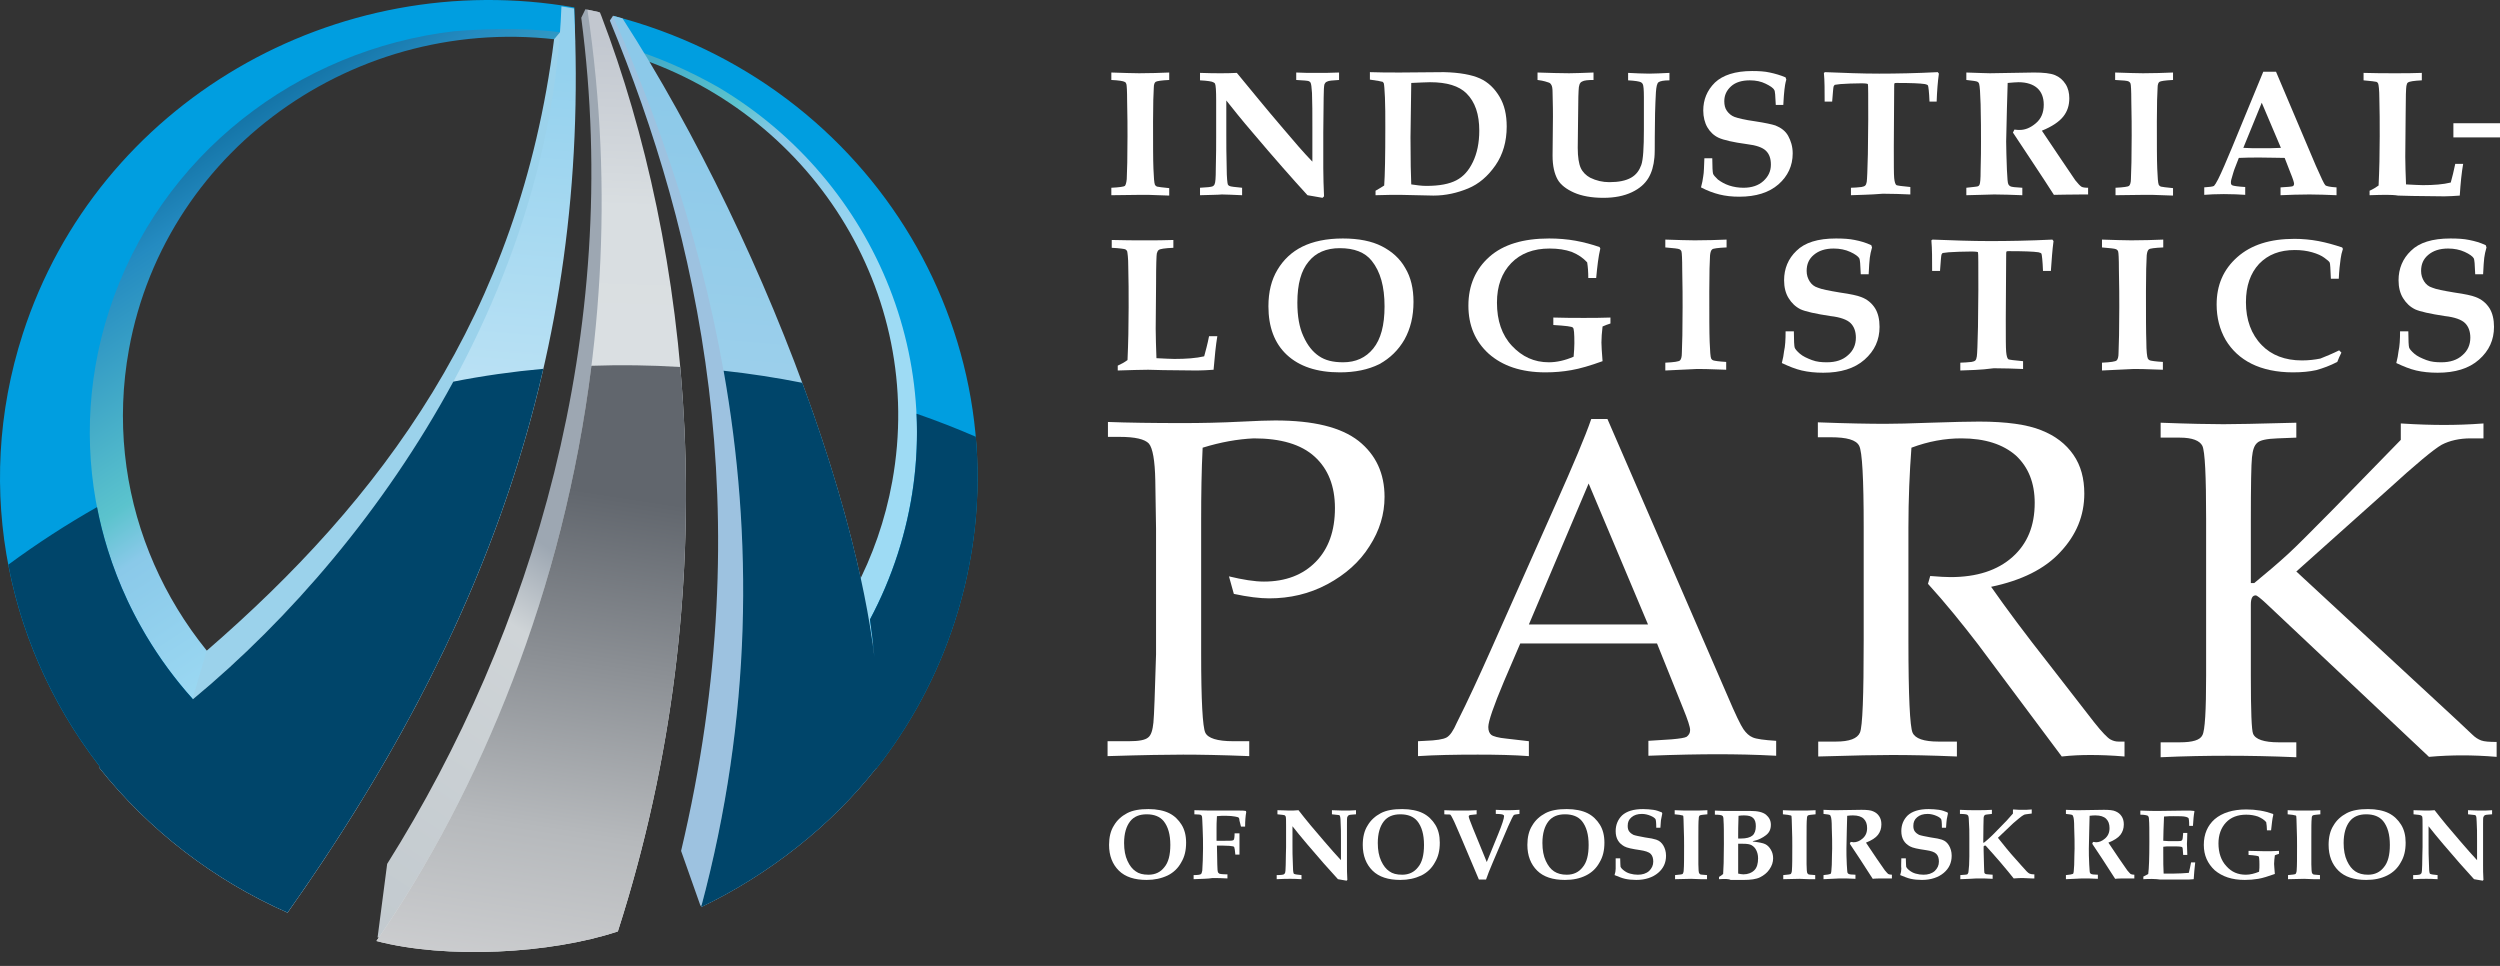 <svg width="176" height="68" viewBox="0 0 176 68" fill="none" xmlns="http://www.w3.org/2000/svg">
<rect x="0" y="0" width="176" height="68" fill="#333333" stroke="none"/>
<path d="M43.678 2.452C58.275 6.561 67.64 20.867 64.932 35.807C63.711 42.537 60.235 48.323 55.397 52.556L55.574 47.771C59.225 44.084 61.828 39.331 62.813 33.902C65.233 20.554 57.029 7.764 44.131 3.817L43.678 2.452ZM40.486 2.966C25.73 0.53 11.693 10.177 9.077 24.602C7.267 34.584 11.4 44.255 18.995 50.147L16.247 53.408C8.122 46.887 3.736 36.388 5.7 25.555C8.591 9.611 24.142 -1.039 40.458 1.728L40.486 2.966Z" fill="url(#paint0_linear)"/>
<path d="M50.56 6.135C61.761 12.778 67.317 26.256 63.195 39.007C62.674 40.621 62.017 42.158 61.243 43.609C61.509 45.432 61.673 47.26 61.727 49.081C61.8 50.775 61.782 52.464 61.665 54.14C64.063 51.103 65.965 47.611 67.216 43.742C72.936 26.042 62.885 7.157 44.77 1.568C44.263 1.411 43.755 1.269 43.246 1.136L43.959 3.288C46.254 3.987 48.43 4.927 50.56 6.135ZM40.434 0.524C23.668 -2.409 6.871 7.207 1.605 23.498C-1.974 34.572 0.622 46.111 7.504 54.567L7.512 54.563C7.369 54.387 7.227 54.211 7.087 54.032C9.411 52.995 11.857 51.642 14.352 50.052C7.292 42.791 4.375 32.101 7.679 21.878C11.232 10.886 20.989 3.486 31.99 2.197C34.865 1.979 37.632 1.94 40.477 2.429L40.434 0.524Z" fill="url(#paint1_linear)"/>
<path d="M42.934 1.448C49.135 16.428 53.633 35.959 47.949 59.905L49.317 63.777C53.254 61.57 55.65 56.799 59.225 54.538C56.674 43.891 50.471 13.269 44.662 2.71L43.157 1.109L42.934 1.448Z" fill="url(#paint2_linear)"/>
<path d="M39.007 2.765C36.563 22.216 26.809 35.203 14.547 45.814L13.465 49.507C15.621 52.501 18.87 54.108 22.788 55.834C31.931 48.146 41.04 20.862 40.154 2.605L39.53 2.149L39.007 2.765Z" fill="url(#paint3_linear)"/>
<path d="M43.148 1.108C50.948 18.826 55.731 40.025 49.352 63.862C54.106 61.591 58.524 58.122 61.697 54.067C63.272 41.708 54.206 17.38 43.822 1.291L43.148 1.108Z" fill="url(#paint4_linear)"/>
<path d="M39.525 0.449C38.652 23.817 21.928 44.717 6.965 54.023C10.457 58.421 15.021 61.952 20.245 64.253C33.826 45.048 41.608 25.147 40.415 0.598L39.525 0.449Z" fill="url(#paint5_linear)"/>
<path d="M40.92 1.251C43.846 23.49 37.469 44.566 27.256 60.818L26.582 65.997C31.114 66.539 35.961 64.14 40.232 64.428C46.251 54.033 46.659 14.689 42.191 1.458L42.13 0.845C41.765 0.763 41.579 0.718 41.213 0.648L40.92 1.251Z" fill="url(#paint6_linear)"/>
<path d="M26.5 66.248C31.423 67.535 38.724 67.154 43.497 65.572C51.38 41.037 48.509 17.323 42.343 1.141C42.307 1.047 42.271 0.957 42.235 0.87C41.886 0.79 41.706 0.751 41.355 0.682C45.176 26.308 37.608 50.151 26.5 66.248Z" fill="url(#paint7_linear)"/>
<path d="M26.5 66.248C31.423 67.535 38.724 67.154 43.497 65.572C47.969 51.654 48.979 38.002 47.891 25.837C45.779 25.705 43.692 25.679 41.637 25.751C39.672 41.496 33.865 55.575 26.5 66.248Z" fill="url(#paint8_linear)"/>
<path d="M50.942 26.099C53.002 37.741 52.966 50.38 49.358 63.863C54.096 61.599 58.501 58.144 61.672 54.107L61.67 54.141C64.067 51.103 65.969 47.611 67.22 43.742C68.62 39.411 69.073 35.009 68.697 30.748C67.343 30.16 65.952 29.617 64.525 29.124C64.68 32.38 64.263 35.718 63.2 39.007C62.678 40.621 62.021 42.158 61.247 43.61C61.376 44.489 61.48 45.368 61.56 46.248C60.854 40.557 59.023 33.824 56.483 26.95C54.674 26.589 52.825 26.305 50.942 26.099ZM6.831 35.7C4.704 36.906 2.618 38.256 0.586 39.754C0.934 41.575 1.434 43.359 2.078 45.087L2.08 45.091C2.67 46.676 3.381 48.214 4.204 49.693L4.225 49.73C4.629 50.454 5.062 51.164 5.52 51.858L5.554 51.91C5.602 51.983 5.651 52.056 5.7 52.128L5.7 52.128C6.124 52.757 6.57 53.374 7.038 53.975L6.962 54.022C10.455 58.42 15.018 61.952 20.242 64.253C28.835 52.102 35.104 39.673 38.25 25.964C36.091 26.158 33.975 26.46 31.913 26.868C27.048 35.85 20.399 43.583 13.583 49.225C12.338 47.84 11.238 46.342 10.293 44.757L10.216 44.626L10.157 44.526L10.13 44.479C10.009 44.27 9.89 44.06 9.774 43.848L9.757 43.817L9.716 43.74L9.665 43.648L9.622 43.566L9.608 43.539L9.549 43.428L9.479 43.294L9.437 43.213L9.393 43.126L9.349 43.041L9.332 43.007L9.274 42.89L9.272 42.886L9.207 42.757C9.152 42.643 9.097 42.53 9.042 42.416L9.04 42.411L8.972 42.267L8.955 42.229C8.42 41.084 7.963 39.904 7.587 38.697L7.586 38.697C7.28 37.715 7.027 36.714 6.831 35.7V35.7Z" fill="url(#paint9_linear)"/>
<g clip-path="url(#clip0)">
<path d="M78.238 13.743V13.218C78.794 13.192 79.138 13.139 79.191 13.087C79.244 13.034 79.297 12.877 79.323 12.614C79.35 12.063 79.376 11.065 79.376 9.595C79.376 9.017 79.376 8.203 79.35 7.127C79.35 6.391 79.323 5.998 79.297 5.919C79.27 5.84 79.244 5.788 79.164 5.761C79.085 5.709 78.767 5.656 78.238 5.63V5.105C79.085 5.131 79.746 5.157 80.196 5.157C80.963 5.157 81.678 5.131 82.313 5.105V5.63C81.757 5.656 81.44 5.709 81.36 5.761C81.281 5.814 81.228 5.945 81.228 6.155C81.202 6.549 81.175 7.337 81.175 8.544C81.175 10.146 81.175 11.249 81.202 11.879C81.228 12.509 81.254 12.877 81.307 13.008C81.334 13.06 81.387 13.113 81.466 13.139C81.546 13.165 81.837 13.192 82.313 13.244V13.769L81.572 13.743C81.096 13.717 80.699 13.717 80.329 13.717L78.238 13.743Z" fill="white"/>
<path d="M84.481 13.743V13.218C84.983 13.192 85.274 13.165 85.38 13.113C85.433 13.087 85.486 13.034 85.512 12.955C85.565 12.85 85.592 12.509 85.592 11.905C85.618 10.907 85.618 10.172 85.618 9.673V7.074C85.618 6.391 85.592 5.998 85.539 5.893C85.512 5.84 85.459 5.814 85.406 5.788C85.327 5.735 85.01 5.683 84.481 5.656V5.131C85.115 5.157 85.618 5.157 85.909 5.157C86.253 5.157 86.65 5.157 87.073 5.131C88.052 6.313 89.111 7.625 90.328 9.043C91.121 9.988 91.809 10.776 92.391 11.38V8.938C92.391 8.019 92.391 7.205 92.365 6.549C92.338 6.155 92.312 5.893 92.259 5.814C92.233 5.761 92.18 5.735 92.127 5.709C92.047 5.683 91.783 5.656 91.254 5.63V5.105C91.704 5.131 92.153 5.131 92.603 5.131C93.212 5.131 93.767 5.131 94.27 5.105V5.63C93.82 5.656 93.529 5.683 93.45 5.735C93.37 5.761 93.344 5.788 93.317 5.814C93.291 5.84 93.264 5.893 93.238 5.945C93.212 6.05 93.185 6.365 93.185 6.89L93.159 9.358V11.826C93.159 12.483 93.185 13.165 93.212 13.822L93.106 13.927C92.603 13.848 92.259 13.769 92.047 13.743C90.989 12.588 89.693 11.117 88.185 9.332C87.417 8.439 86.809 7.678 86.332 7.074V9.463C86.332 10.12 86.332 10.907 86.359 11.826C86.359 12.509 86.412 12.903 86.438 12.982C86.465 13.034 86.491 13.06 86.544 13.087C86.624 13.139 86.915 13.165 87.444 13.218V13.743C86.782 13.717 86.306 13.69 86.015 13.69C85.777 13.717 85.274 13.717 84.481 13.743Z" fill="white"/>
<path d="M96.838 13.743V13.428C97.129 13.27 97.314 13.139 97.447 13.06C97.5 12.351 97.526 10.986 97.526 9.017C97.526 8.151 97.526 7.442 97.5 6.864C97.473 6.286 97.447 5.971 97.42 5.866C97.394 5.814 97.367 5.788 97.341 5.761C97.288 5.735 96.971 5.683 96.441 5.604V5.079C97.076 5.105 97.791 5.105 98.585 5.105L101.654 5.079C102.765 5.105 103.611 5.263 104.194 5.525C104.776 5.788 105.225 6.234 105.569 6.812C105.913 7.389 106.072 8.072 106.072 8.912C106.072 9.962 105.807 10.881 105.278 11.643C104.749 12.404 104.114 12.955 103.347 13.27C102.58 13.585 101.786 13.769 100.913 13.769L98.558 13.717C98.161 13.717 97.606 13.717 96.838 13.743ZM99.352 12.982C99.696 13.034 100.066 13.087 100.41 13.087C101.336 13.087 102.024 12.955 102.527 12.693C103.029 12.43 103.4 12.01 103.691 11.406C103.982 10.802 104.141 10.067 104.141 9.201C104.141 8.046 103.85 7.179 103.241 6.575C102.712 6.05 101.865 5.788 100.675 5.788C100.41 5.788 99.987 5.814 99.352 5.84L99.299 9.673C99.299 11.301 99.325 12.404 99.352 12.982Z" fill="white"/>
<path d="M108.242 5.63V5.105C109.089 5.131 109.83 5.157 110.465 5.157C110.862 5.157 111.444 5.131 112.184 5.105V5.63C111.814 5.63 111.523 5.656 111.391 5.735C111.338 5.761 111.285 5.788 111.258 5.84C111.205 5.893 111.179 5.998 111.153 6.129C111.126 6.365 111.1 7.022 111.1 8.098C111.1 8.859 111.073 9.621 111.073 10.409C111.073 11.065 111.153 11.537 111.285 11.826C111.417 12.115 111.655 12.351 111.946 12.509C112.37 12.719 112.819 12.824 113.296 12.824C113.957 12.824 114.46 12.719 114.83 12.509C115.201 12.299 115.412 11.984 115.545 11.616C115.677 11.249 115.73 10.409 115.73 9.122V6.838C115.73 6.313 115.703 6.024 115.65 5.919C115.624 5.866 115.571 5.814 115.518 5.788C115.412 5.735 115.121 5.683 114.619 5.656V5.131C115.148 5.157 115.65 5.184 116.1 5.184C116.497 5.184 116.973 5.157 117.529 5.131V5.656C117.132 5.656 116.867 5.709 116.762 5.788C116.656 5.866 116.603 6.103 116.576 6.497C116.524 7.415 116.497 8.466 116.497 9.621C116.497 10.356 116.497 10.855 116.471 11.091C116.418 11.669 116.285 12.141 116.047 12.535C115.809 12.929 115.439 13.27 114.883 13.533C114.327 13.795 113.666 13.927 112.872 13.927C112.052 13.927 111.338 13.795 110.809 13.559C110.279 13.323 109.856 13.008 109.644 12.614C109.433 12.22 109.301 11.695 109.301 10.96L109.327 8.203C109.327 7.993 109.327 7.415 109.301 6.523C109.301 6.234 109.274 6.05 109.195 5.945C109.168 5.893 109.115 5.84 109.036 5.814C108.957 5.788 108.692 5.683 108.242 5.63Z" fill="white"/>
<path d="M119.988 11.144H120.544C120.544 11.748 120.57 12.115 120.597 12.22C120.623 12.325 120.755 12.457 120.941 12.64C121.152 12.798 121.417 12.955 121.734 13.06C122.052 13.165 122.396 13.218 122.74 13.218C123.322 13.218 123.798 13.06 124.142 12.745C124.486 12.43 124.671 12.063 124.671 11.59C124.671 11.17 124.565 10.855 124.327 10.619C124.089 10.382 123.639 10.225 122.978 10.146C121.999 10.015 121.337 9.857 120.994 9.7C120.65 9.542 120.385 9.28 120.2 8.965C120.015 8.649 119.909 8.229 119.909 7.783C119.909 7.022 120.173 6.365 120.729 5.814C121.285 5.289 122.158 5 123.348 5C123.825 5 124.248 5.026 124.592 5.105C124.962 5.184 125.333 5.289 125.703 5.446L125.756 5.604C125.677 5.866 125.65 6.103 125.624 6.313C125.597 6.523 125.571 6.89 125.544 7.389H125.015C124.989 6.759 124.962 6.392 124.909 6.339C124.83 6.181 124.618 6.05 124.301 5.893C123.983 5.735 123.613 5.656 123.19 5.656C122.634 5.656 122.184 5.788 121.867 6.076C121.549 6.365 121.39 6.707 121.39 7.127C121.39 7.389 121.443 7.626 121.576 7.809C121.708 7.993 121.893 8.151 122.105 8.229C122.316 8.308 122.819 8.439 123.586 8.544C124.274 8.649 124.751 8.754 124.989 8.833C125.386 8.991 125.703 9.227 125.888 9.568C126.073 9.91 126.206 10.303 126.206 10.802C126.206 11.669 125.862 12.404 125.2 12.982C124.539 13.559 123.613 13.848 122.449 13.848C121.92 13.848 121.47 13.796 121.046 13.691C120.623 13.585 120.2 13.428 119.75 13.192C119.829 12.903 119.882 12.64 119.909 12.404C119.962 12.141 119.962 11.695 119.988 11.144Z" fill="white"/>
<path d="M130.307 13.743V13.218C130.545 13.218 130.784 13.192 131.048 13.165C131.18 13.139 131.26 13.113 131.313 13.06C131.366 13.008 131.392 12.929 131.419 12.798C131.445 12.614 131.471 11.984 131.498 10.855C131.498 10.067 131.524 9.253 131.524 8.413C131.524 6.785 131.524 5.945 131.498 5.919C131.471 5.893 131.339 5.866 131.048 5.866C130.466 5.866 129.99 5.893 129.566 5.919C129.328 5.945 129.196 5.971 129.17 5.971C129.143 5.998 129.117 6.024 129.09 6.076C129.064 6.129 129.037 6.497 128.984 7.153H128.455C128.455 6.365 128.455 5.683 128.402 5.131L128.482 5.079C129.778 5.131 131.048 5.184 132.292 5.184C133.509 5.184 134.885 5.157 136.419 5.079L136.498 5.184C136.419 5.735 136.366 6.418 136.34 7.153H135.837C135.811 6.47 135.758 6.076 135.731 6.024C135.705 5.971 135.625 5.945 135.52 5.919C135.176 5.866 134.541 5.84 133.535 5.84C133.456 5.84 133.403 5.84 133.376 5.866C133.35 5.893 133.35 5.998 133.35 6.181L133.324 10.33C133.324 11.537 133.324 12.273 133.35 12.535C133.376 12.798 133.429 12.982 133.509 13.034C133.562 13.06 133.879 13.113 134.488 13.165V13.69C133.879 13.664 133.244 13.638 132.556 13.638C131.604 13.717 130.863 13.717 130.307 13.743Z" fill="white"/>
<path d="M138.43 13.743V13.218C138.906 13.165 139.197 13.139 139.25 13.113C139.303 13.087 139.329 13.06 139.356 13.008C139.409 12.903 139.435 12.588 139.435 12.01C139.462 11.144 139.462 10.435 139.462 9.936C139.462 9.253 139.462 8.387 139.435 7.337C139.409 6.549 139.382 6.076 139.329 5.893C139.303 5.84 139.276 5.788 139.223 5.761C139.144 5.709 138.879 5.683 138.43 5.63V5.105C139.276 5.131 139.832 5.157 140.097 5.157L143.192 5.105C143.854 5.105 144.356 5.157 144.674 5.289C144.991 5.42 145.229 5.63 145.415 5.919C145.6 6.208 145.679 6.549 145.679 6.917C145.679 7.415 145.547 7.836 145.256 8.203C144.965 8.571 144.462 8.912 143.748 9.201L145.071 11.17L146.102 12.693C146.288 12.929 146.446 13.087 146.526 13.139C146.605 13.192 146.764 13.218 147.002 13.218V13.69H146.632C145.573 13.69 144.912 13.717 144.594 13.717C144.224 13.139 143.695 12.325 142.98 11.249L141.71 9.332C141.737 9.253 141.79 9.201 141.816 9.122C141.975 9.148 142.107 9.148 142.187 9.148C142.584 9.148 142.954 8.991 143.324 8.676C143.695 8.361 143.88 7.941 143.88 7.363C143.88 6.864 143.721 6.47 143.43 6.208C143.139 5.945 142.689 5.788 142.107 5.788C141.922 5.788 141.658 5.814 141.34 5.84L141.287 7.652L141.234 9.962C141.234 10.487 141.261 11.144 141.287 11.958C141.314 12.562 141.34 12.903 141.393 12.982C141.419 13.034 141.472 13.087 141.525 13.113C141.605 13.165 141.896 13.192 142.372 13.218V13.743C141.631 13.717 140.97 13.69 140.388 13.69C139.779 13.717 139.144 13.717 138.43 13.743Z" fill="white"/>
<path d="M148.933 13.743V13.218C149.488 13.192 149.832 13.139 149.885 13.087C149.965 13.008 150.017 12.85 150.017 12.588C150.044 12.036 150.07 11.039 150.07 9.568C150.07 8.991 150.07 8.177 150.044 7.1C150.044 6.365 150.017 5.971 149.991 5.893C149.965 5.814 149.912 5.761 149.859 5.735C149.779 5.683 149.462 5.656 148.906 5.63V5.105C149.753 5.131 150.414 5.157 150.864 5.157C151.631 5.157 152.346 5.131 152.981 5.105V5.63C152.425 5.656 152.108 5.709 152.028 5.761C151.949 5.814 151.896 5.945 151.896 6.155C151.87 6.549 151.843 7.337 151.843 8.544C151.843 10.146 151.843 11.249 151.87 11.879C151.896 12.509 151.922 12.877 151.975 13.008C152.002 13.06 152.055 13.113 152.134 13.139C152.213 13.165 152.505 13.192 152.981 13.244V13.769L152.24 13.743C151.764 13.717 151.367 13.717 150.996 13.717L148.933 13.743Z" fill="white"/>
<path d="M155.152 13.192C155.549 13.165 155.787 13.139 155.867 13.087C155.92 13.034 156.025 12.877 156.158 12.614C156.422 12.089 156.74 11.328 157.137 10.382L159.333 5.052H160.232L163.037 11.669C163.407 12.509 163.619 12.955 163.698 13.034C163.778 13.113 164.042 13.165 164.492 13.192V13.743C163.831 13.717 163.169 13.69 162.587 13.69C161.873 13.69 161.185 13.717 160.55 13.743V13.192C161.052 13.165 161.317 13.139 161.396 13.113C161.476 13.087 161.502 13.008 161.502 12.929C161.502 12.85 161.423 12.588 161.238 12.141L160.841 11.117C160.338 11.117 159.756 11.091 159.121 11.091C158.565 11.091 158.063 11.091 157.613 11.117L157.348 11.8C157.269 11.984 157.19 12.273 157.084 12.64C157.057 12.719 157.057 12.798 157.057 12.877C157.057 12.982 157.11 13.034 157.19 13.06C157.269 13.087 157.56 13.139 158.063 13.165V13.717C157.666 13.69 157.163 13.664 156.555 13.664C155.973 13.664 155.523 13.69 155.179 13.717V13.192H155.152ZM159.227 7.232L157.93 10.409C158.301 10.435 158.724 10.435 159.2 10.435C159.677 10.435 160.126 10.435 160.576 10.409L159.227 7.232Z" fill="white"/>
<path d="M166.818 13.743V13.428C167.056 13.323 167.268 13.192 167.453 13.06C167.506 11.958 167.532 10.802 167.532 9.595C167.532 8.649 167.532 7.757 167.506 6.917C167.506 6.313 167.453 5.971 167.426 5.893C167.4 5.84 167.373 5.788 167.294 5.761C167.215 5.735 166.924 5.709 166.395 5.656V5.131C167.188 5.157 167.929 5.157 168.617 5.157C169.278 5.157 169.913 5.157 170.496 5.131V5.656C169.94 5.683 169.596 5.735 169.517 5.814C169.464 5.84 169.437 5.919 169.411 6.05C169.384 6.181 169.358 6.838 169.358 8.046L169.331 11.039C169.331 11.59 169.358 12.246 169.384 12.982C169.913 13.008 170.31 13.034 170.575 13.034C171.342 13.034 172.004 12.982 172.533 12.85C172.639 12.483 172.744 12.036 172.85 11.537H173.406C173.3 12.141 173.221 12.877 173.168 13.769C172.771 13.795 172.427 13.822 172.083 13.822L169.834 13.795L168.829 13.769C168.352 13.69 167.691 13.717 166.818 13.743Z" fill="white"/>
<path d="M78.689 26.083V25.741C78.927 25.637 79.165 25.505 79.377 25.348C79.43 24.166 79.456 22.932 79.456 21.646C79.456 20.648 79.456 19.677 79.43 18.784C79.43 18.154 79.377 17.786 79.35 17.681C79.324 17.629 79.271 17.576 79.218 17.55C79.139 17.524 78.821 17.471 78.266 17.445V16.894C79.112 16.92 79.906 16.92 80.62 16.92C81.335 16.92 81.996 16.92 82.605 16.894V17.445C81.996 17.471 81.652 17.524 81.573 17.602C81.52 17.629 81.467 17.734 81.441 17.839C81.414 17.97 81.388 18.653 81.388 19.965L81.361 23.142C81.361 23.746 81.388 24.429 81.414 25.216C81.996 25.243 82.419 25.269 82.684 25.269C83.504 25.269 84.219 25.216 84.774 25.085C84.88 24.691 85.012 24.219 85.118 23.667H85.7C85.594 24.297 85.515 25.085 85.436 26.03C85.012 26.057 84.642 26.083 84.272 26.083L81.89 26.057L80.832 26.03C80.303 26.03 79.588 26.057 78.689 26.083Z" fill="white"/>
<path d="M94.324 26.214C92.71 26.214 91.466 25.794 90.593 24.98C89.72 24.166 89.297 23.011 89.297 21.567C89.297 20.543 89.508 19.703 89.932 18.994C90.355 18.285 90.937 17.734 91.678 17.366C92.419 16.999 93.371 16.789 94.535 16.789C95.647 16.789 96.573 16.972 97.287 17.34C98.001 17.707 98.557 18.206 98.927 18.863C99.324 19.519 99.51 20.307 99.51 21.252C99.51 22.276 99.298 23.142 98.875 23.904C98.451 24.639 97.869 25.216 97.102 25.637C96.308 26.03 95.382 26.214 94.324 26.214ZM94.562 25.505C95.435 25.505 96.15 25.19 96.679 24.534C97.208 23.878 97.472 22.906 97.472 21.567C97.472 20.175 97.181 19.125 96.573 18.364C96.097 17.76 95.329 17.471 94.324 17.471C93.371 17.471 92.631 17.786 92.128 18.416C91.599 19.047 91.334 19.992 91.334 21.305C91.334 22.25 91.466 23.037 91.757 23.667C92.049 24.324 92.419 24.77 92.842 25.059C93.292 25.374 93.848 25.505 94.562 25.505Z" fill="white"/>
<path d="M109.354 22.88V22.355C110.148 22.381 110.863 22.381 111.498 22.381C112.08 22.381 112.715 22.381 113.376 22.355V22.775C113.191 22.827 113.006 22.906 112.82 22.985C112.768 23.431 112.741 23.799 112.741 24.114C112.741 24.324 112.768 24.77 112.82 25.427C111.947 25.742 111.233 25.952 110.624 26.057C110.042 26.162 109.434 26.214 108.799 26.214C107.106 26.214 105.783 25.768 104.804 24.901C103.851 24.035 103.375 22.906 103.375 21.515C103.375 20.097 103.878 18.942 104.857 18.075C105.836 17.209 107.238 16.789 109.063 16.789C109.698 16.789 110.333 16.841 110.915 16.946C111.498 17.051 112.08 17.209 112.609 17.392L112.662 17.497C112.529 18.049 112.45 18.732 112.371 19.572H111.815C111.815 19.151 111.789 18.784 111.736 18.469C111.445 18.154 111.101 17.918 110.651 17.734C110.201 17.576 109.698 17.497 109.09 17.497C107.952 17.497 107.053 17.839 106.391 18.521C105.73 19.204 105.386 20.123 105.386 21.305C105.386 22.565 105.73 23.589 106.444 24.35C107.158 25.111 108.005 25.505 109.037 25.505C109.593 25.505 110.175 25.374 110.783 25.111C110.81 24.77 110.836 24.455 110.836 24.166C110.836 23.484 110.81 23.116 110.73 23.064C110.677 22.985 110.201 22.932 109.354 22.88Z" fill="white"/>
<path d="M117.238 26.083V25.532C117.847 25.505 118.191 25.453 118.27 25.374C118.35 25.295 118.402 25.138 118.402 24.849C118.429 24.271 118.455 23.195 118.455 21.619C118.455 21.016 118.455 20.149 118.429 18.994C118.429 18.206 118.402 17.786 118.376 17.707C118.35 17.629 118.297 17.576 118.244 17.55C118.138 17.497 117.82 17.471 117.238 17.419V16.867C118.138 16.894 118.826 16.92 119.302 16.92C120.122 16.92 120.863 16.894 121.551 16.867V17.419C120.942 17.445 120.598 17.497 120.546 17.55C120.466 17.602 120.413 17.734 120.387 17.97C120.36 18.39 120.334 19.23 120.334 20.517C120.334 22.223 120.334 23.405 120.36 24.061C120.387 24.718 120.413 25.138 120.466 25.243C120.493 25.295 120.546 25.348 120.625 25.374C120.704 25.4 121.022 25.453 121.524 25.479V26.03L120.757 26.004C120.254 25.978 119.831 25.978 119.434 25.978L117.238 26.083Z" fill="white"/>
<path d="M125.706 23.326H126.288C126.288 23.983 126.315 24.35 126.341 24.455C126.367 24.56 126.5 24.718 126.711 24.901C126.923 25.085 127.214 25.216 127.558 25.348C127.902 25.479 128.246 25.505 128.616 25.505C129.225 25.505 129.728 25.348 130.098 25.006C130.468 24.691 130.654 24.271 130.654 23.773C130.654 23.326 130.521 22.985 130.283 22.748C130.045 22.512 129.569 22.328 128.854 22.25C127.823 22.092 127.108 21.935 126.764 21.777C126.394 21.593 126.129 21.331 125.918 20.989C125.706 20.648 125.6 20.228 125.6 19.729C125.6 18.915 125.891 18.206 126.473 17.655C127.055 17.077 127.981 16.789 129.251 16.789C129.754 16.789 130.204 16.815 130.574 16.894C130.971 16.972 131.342 17.077 131.738 17.261L131.791 17.419C131.712 17.681 131.659 17.944 131.633 18.154C131.606 18.364 131.58 18.758 131.553 19.309H130.998C130.971 18.626 130.945 18.259 130.892 18.18C130.812 18.049 130.601 17.891 130.257 17.734C129.913 17.576 129.516 17.497 129.093 17.497C128.484 17.497 128.034 17.655 127.69 17.944C127.346 18.233 127.188 18.6 127.188 19.073C127.188 19.362 127.267 19.598 127.399 19.808C127.532 20.018 127.717 20.175 127.981 20.254C128.219 20.359 128.749 20.464 129.542 20.596C130.283 20.701 130.759 20.806 131.024 20.911C131.447 21.068 131.765 21.331 132.003 21.698C132.215 22.04 132.32 22.486 132.32 23.011C132.32 23.93 131.977 24.691 131.262 25.322C130.548 25.952 129.569 26.24 128.352 26.24C127.796 26.24 127.293 26.188 126.844 26.083C126.394 25.978 125.944 25.794 125.441 25.558C125.521 25.243 125.574 24.98 125.6 24.718C125.68 24.376 125.706 23.904 125.706 23.326Z" fill="white"/>
<path d="M138.006 26.083V25.532C138.244 25.532 138.509 25.505 138.8 25.479C138.932 25.453 139.011 25.427 139.064 25.374C139.117 25.322 139.144 25.243 139.17 25.085C139.197 24.901 139.223 24.219 139.25 23.011C139.25 22.171 139.276 21.304 139.276 20.412C139.276 18.679 139.276 17.812 139.25 17.76C139.25 17.734 139.091 17.707 138.773 17.707C138.165 17.707 137.636 17.734 137.186 17.76C136.921 17.786 136.789 17.812 136.762 17.812C136.736 17.839 136.71 17.865 136.683 17.918C136.657 17.97 136.63 18.364 136.577 19.073H136.022C136.022 18.233 136.022 17.524 135.969 16.92L136.048 16.867C137.424 16.92 138.773 16.972 140.096 16.972C141.393 16.972 142.874 16.946 144.488 16.867L144.568 16.972C144.488 17.576 144.435 18.285 144.382 19.073H143.827C143.8 18.338 143.747 17.944 143.721 17.865C143.694 17.812 143.615 17.786 143.509 17.76C143.165 17.707 142.451 17.681 141.419 17.681C141.34 17.681 141.287 17.681 141.26 17.707C141.234 17.734 141.234 17.865 141.234 18.049L141.207 22.433C141.207 23.72 141.207 24.481 141.234 24.77C141.26 25.059 141.313 25.243 141.393 25.295C141.446 25.322 141.789 25.374 142.424 25.427V25.978C141.789 25.952 141.102 25.925 140.361 25.925C139.382 26.057 138.615 26.057 138.006 26.083Z" fill="white"/>
<path d="M147.98 26.083V25.532C148.589 25.505 148.933 25.453 149.012 25.374C149.092 25.295 149.145 25.138 149.145 24.849C149.171 24.271 149.198 23.195 149.198 21.619C149.198 21.016 149.198 20.149 149.171 18.994C149.171 18.206 149.145 17.786 149.118 17.707C149.092 17.629 149.039 17.576 148.986 17.55C148.88 17.497 148.563 17.471 147.98 17.419V16.867C148.88 16.894 149.568 16.92 150.044 16.92C150.864 16.92 151.605 16.894 152.293 16.867V17.419C151.685 17.445 151.341 17.497 151.288 17.55C151.208 17.602 151.155 17.734 151.129 17.97C151.102 18.39 151.076 19.23 151.076 20.517C151.076 22.223 151.076 23.405 151.102 24.061C151.102 24.718 151.155 25.138 151.208 25.243C151.235 25.295 151.288 25.348 151.367 25.374C151.446 25.4 151.764 25.453 152.267 25.479V26.03L151.499 26.004C150.997 25.978 150.573 25.978 150.176 25.978L147.98 26.083Z" fill="white"/>
<path d="M164.676 24.665L164.835 24.823C164.729 25.033 164.623 25.269 164.544 25.479C164.041 25.742 163.538 25.925 163.062 26.057C162.586 26.162 162.057 26.214 161.422 26.214C160.284 26.214 159.305 26.004 158.511 25.61C157.718 25.216 157.109 24.639 156.686 23.93C156.262 23.195 156.051 22.355 156.051 21.436C156.051 20.07 156.527 18.968 157.506 18.101C158.485 17.235 159.808 16.815 161.528 16.815C162.083 16.815 162.665 16.867 163.221 16.972C163.776 17.077 164.332 17.235 164.888 17.419L164.941 17.524C164.861 17.76 164.808 17.996 164.782 18.206C164.729 18.574 164.676 19.047 164.65 19.624H164.094C164.068 18.942 164.041 18.548 164.015 18.495C163.988 18.416 163.856 18.311 163.644 18.154C163.433 17.996 163.141 17.865 162.771 17.76C162.401 17.655 162.004 17.602 161.554 17.602C160.496 17.602 159.676 17.918 159.041 18.574C158.432 19.23 158.114 20.123 158.114 21.278C158.114 22.512 158.485 23.536 159.226 24.297C159.914 25.006 160.866 25.374 162.057 25.374C162.533 25.374 162.956 25.322 163.353 25.243C163.75 25.085 164.2 24.901 164.676 24.665Z" fill="white"/>
<path d="M168.964 23.326H169.546C169.546 23.983 169.572 24.35 169.599 24.455C169.625 24.56 169.758 24.718 169.969 24.901C170.181 25.085 170.472 25.216 170.816 25.348C171.16 25.479 171.504 25.505 171.874 25.505C172.483 25.505 172.985 25.348 173.356 25.006C173.726 24.691 173.911 24.271 173.911 23.773C173.911 23.326 173.779 22.985 173.541 22.748C173.303 22.512 172.827 22.328 172.112 22.25C171.08 22.092 170.366 21.935 170.022 21.777C169.652 21.593 169.387 21.331 169.175 20.989C168.964 20.648 168.858 20.228 168.858 19.729C168.858 18.915 169.149 18.206 169.731 17.655C170.313 17.077 171.239 16.789 172.509 16.789C173.012 16.789 173.462 16.815 173.832 16.894C174.229 16.972 174.599 17.077 174.996 17.261L175.049 17.419C174.97 17.681 174.917 17.944 174.89 18.154C174.864 18.364 174.837 18.758 174.811 19.309H174.255C174.229 18.626 174.202 18.259 174.15 18.18C174.07 18.049 173.859 17.891 173.515 17.734C173.171 17.576 172.774 17.497 172.35 17.497C171.742 17.497 171.292 17.655 170.948 17.944C170.604 18.233 170.445 18.6 170.445 19.073C170.445 19.362 170.525 19.598 170.657 19.808C170.789 20.018 170.975 20.175 171.239 20.254C171.477 20.359 172.006 20.464 172.8 20.596C173.541 20.701 174.017 20.806 174.282 20.911C174.705 21.068 175.023 21.331 175.261 21.698C175.472 22.04 175.578 22.486 175.578 23.011C175.578 23.93 175.234 24.691 174.52 25.322C173.806 25.952 172.827 26.24 171.61 26.24C171.054 26.24 170.551 26.188 170.101 26.083C169.652 25.978 169.202 25.794 168.699 25.558C168.779 25.243 168.832 24.98 168.858 24.718C168.937 24.376 168.964 23.904 168.964 23.326Z" fill="white"/>
<path d="M176 8.676H172.719V9.673H176V8.676Z" fill="white"/>
<path d="M80.724 61.947C79.877 61.947 79.216 61.737 78.766 61.291C78.316 60.845 78.078 60.241 78.078 59.48C78.078 58.954 78.184 58.482 78.422 58.114C78.634 57.747 78.951 57.458 79.348 57.248C79.745 57.038 80.248 56.959 80.856 56.959C81.438 56.959 81.941 57.064 82.311 57.248C82.682 57.432 82.973 57.72 83.184 58.062C83.396 58.403 83.502 58.823 83.502 59.322C83.502 59.873 83.396 60.32 83.158 60.714C82.946 61.107 82.629 61.422 82.206 61.632C81.756 61.843 81.279 61.947 80.724 61.947ZM80.856 61.58C81.332 61.58 81.703 61.396 81.967 61.055C82.258 60.714 82.391 60.188 82.391 59.48C82.391 58.744 82.232 58.193 81.915 57.799C81.65 57.484 81.253 57.327 80.724 57.327C80.221 57.327 79.824 57.484 79.56 57.825C79.295 58.167 79.136 58.666 79.136 59.348C79.136 59.847 79.216 60.267 79.375 60.608C79.533 60.95 79.719 61.186 79.957 61.344C80.168 61.501 80.459 61.58 80.856 61.58Z" fill="white"/>
<path d="M84.031 61.895V61.606C84.322 61.606 84.507 61.58 84.56 61.527C84.587 61.501 84.613 61.422 84.64 61.291C84.666 60.845 84.693 60.32 84.693 59.742C84.693 59.296 84.693 58.849 84.666 58.324C84.64 57.799 84.64 57.537 84.613 57.458C84.587 57.431 84.587 57.405 84.56 57.379C84.534 57.353 84.349 57.327 84.084 57.327V57.038C84.481 57.038 84.851 57.064 85.142 57.064C85.566 57.064 86.016 57.064 86.492 57.064C86.809 57.064 87.074 57.064 87.286 57.064C87.444 57.064 87.577 57.064 87.709 57.09L87.735 57.169C87.682 57.458 87.656 57.799 87.656 58.193H87.365L87.259 57.773C87.259 57.668 87.233 57.589 87.206 57.563C87.18 57.537 87.1 57.51 86.942 57.484C86.783 57.458 86.571 57.431 86.307 57.431C86.095 57.431 85.883 57.431 85.672 57.458C85.645 57.852 85.645 58.114 85.645 58.298V59.033V59.191C85.778 59.191 85.963 59.191 86.148 59.191C86.492 59.191 86.73 59.191 86.783 59.164C86.809 59.164 86.836 59.138 86.862 59.112C86.889 59.059 86.915 58.928 86.915 58.666H87.259C87.259 58.876 87.259 59.059 87.259 59.269C87.259 59.453 87.259 59.768 87.259 60.162H86.968C86.942 59.873 86.915 59.69 86.889 59.637C86.862 59.611 86.836 59.584 86.809 59.584C86.704 59.558 86.465 59.532 86.121 59.532H85.672L85.698 60.871C85.698 61.186 85.725 61.37 85.751 61.422C85.778 61.449 85.804 61.475 85.83 61.501C85.883 61.527 86.069 61.554 86.412 61.554V61.842C86.042 61.816 85.698 61.816 85.354 61.816C85.037 61.869 84.613 61.869 84.031 61.895Z" fill="white"/>
<path d="M89.879 61.895V61.606C90.17 61.606 90.329 61.58 90.382 61.554C90.408 61.527 90.434 61.501 90.461 61.475C90.487 61.422 90.514 61.212 90.514 60.897C90.514 60.346 90.54 59.926 90.54 59.637V58.167C90.54 57.773 90.54 57.563 90.514 57.484C90.487 57.458 90.487 57.431 90.461 57.405C90.408 57.379 90.249 57.353 89.932 57.327V57.038C90.302 57.038 90.567 57.064 90.752 57.064C90.937 57.064 91.175 57.064 91.413 57.038C91.943 57.72 92.551 58.456 93.239 59.243C93.689 59.768 94.086 60.215 94.403 60.556V59.191C94.403 58.666 94.403 58.219 94.377 57.852C94.377 57.615 94.35 57.484 94.324 57.431C94.297 57.405 94.297 57.379 94.245 57.379C94.192 57.379 94.033 57.353 93.768 57.327V57.038C94.033 57.038 94.271 57.064 94.535 57.064C94.879 57.064 95.197 57.064 95.462 57.038V57.327C95.197 57.353 95.038 57.353 94.985 57.379C94.959 57.379 94.932 57.405 94.906 57.431C94.879 57.458 94.879 57.484 94.853 57.51C94.826 57.563 94.826 57.747 94.826 58.035V59.427V60.819C94.826 61.186 94.826 61.554 94.853 61.947L94.8 62C94.509 61.947 94.324 61.921 94.192 61.895C93.583 61.239 92.869 60.425 92.022 59.427C91.599 58.928 91.255 58.508 90.99 58.167V59.506C90.99 59.873 90.99 60.32 91.017 60.819C91.017 61.186 91.043 61.422 91.07 61.475C91.07 61.501 91.096 61.527 91.122 61.527C91.175 61.554 91.334 61.58 91.625 61.606V61.895C91.255 61.869 90.99 61.869 90.831 61.869C90.62 61.869 90.329 61.869 89.879 61.895Z" fill="white"/>
<path d="M98.583 61.947C97.737 61.947 97.075 61.737 96.625 61.291C96.176 60.845 95.938 60.241 95.938 59.48C95.938 58.954 96.043 58.482 96.281 58.114C96.493 57.747 96.811 57.458 97.207 57.248C97.604 57.038 98.107 56.959 98.716 56.959C99.298 56.959 99.8 57.064 100.171 57.248C100.541 57.432 100.832 57.72 101.044 58.062C101.256 58.403 101.361 58.823 101.361 59.322C101.361 59.873 101.256 60.32 101.017 60.714C100.806 61.107 100.488 61.422 100.065 61.632C99.615 61.843 99.139 61.947 98.583 61.947ZM98.716 61.58C99.192 61.58 99.562 61.396 99.827 61.055C100.118 60.714 100.25 60.188 100.25 59.48C100.25 58.744 100.091 58.193 99.774 57.799C99.509 57.484 99.112 57.327 98.583 57.327C98.081 57.327 97.684 57.484 97.419 57.825C97.155 58.167 96.996 58.666 96.996 59.348C96.996 59.847 97.075 60.267 97.234 60.608C97.393 60.95 97.578 61.186 97.816 61.344C98.028 61.501 98.319 61.58 98.716 61.58Z" fill="white"/>
<path d="M101.68 57.327V57.038C102.129 57.064 102.526 57.064 102.897 57.064C103.214 57.064 103.585 57.064 103.955 57.038V57.327C103.69 57.353 103.532 57.379 103.479 57.379C103.426 57.405 103.399 57.432 103.399 57.484C103.399 57.563 103.505 57.825 103.69 58.298L104.669 60.687L105.463 58.744C105.754 58.035 105.886 57.615 105.886 57.458C105.886 57.405 105.86 57.379 105.807 57.353C105.754 57.327 105.595 57.3 105.304 57.3V57.011C105.728 57.038 106.019 57.038 106.151 57.038C106.31 57.038 106.574 57.038 106.971 57.011V57.3C106.733 57.327 106.601 57.353 106.574 57.379C106.521 57.432 106.389 57.694 106.178 58.167L105.093 60.714C104.881 61.212 104.722 61.606 104.617 61.921H104.114L102.87 58.981C102.579 58.324 102.394 57.852 102.262 57.615C102.209 57.484 102.129 57.379 102.103 57.353C102.077 57.327 101.944 57.353 101.68 57.327Z" fill="white"/>
<path d="M110.173 61.947C109.326 61.947 108.665 61.737 108.215 61.291C107.765 60.845 107.527 60.241 107.527 59.48C107.527 58.954 107.633 58.482 107.871 58.114C108.083 57.747 108.4 57.458 108.797 57.248C109.194 57.038 109.697 56.959 110.305 56.959C110.887 56.959 111.39 57.064 111.761 57.248C112.131 57.432 112.422 57.72 112.634 58.062C112.845 58.403 112.951 58.823 112.951 59.322C112.951 59.873 112.845 60.32 112.607 60.714C112.396 61.107 112.078 61.422 111.655 61.632C111.231 61.843 110.755 61.947 110.173 61.947ZM110.305 61.58C110.782 61.58 111.152 61.396 111.417 61.055C111.708 60.714 111.84 60.188 111.84 59.48C111.84 58.744 111.681 58.193 111.364 57.799C111.099 57.484 110.702 57.327 110.173 57.327C109.67 57.327 109.274 57.484 109.009 57.825C108.744 58.167 108.586 58.666 108.586 59.348C108.586 59.847 108.665 60.267 108.824 60.608C108.983 60.95 109.168 61.186 109.406 61.344C109.644 61.501 109.935 61.58 110.305 61.58Z" fill="white"/>
<path d="M113.743 60.425H114.061C114.061 60.766 114.087 60.976 114.087 61.029C114.114 61.081 114.167 61.16 114.299 61.265C114.431 61.37 114.564 61.449 114.749 61.501C114.934 61.554 115.119 61.58 115.304 61.58C115.622 61.58 115.887 61.501 116.098 61.317C116.283 61.134 116.389 60.923 116.389 60.661C116.389 60.425 116.336 60.241 116.204 60.11C116.072 59.978 115.807 59.9 115.463 59.847C114.908 59.768 114.537 59.69 114.352 59.584C114.167 59.48 114.008 59.348 113.902 59.164C113.796 58.981 113.743 58.771 113.743 58.508C113.743 58.062 113.902 57.694 114.193 57.405C114.511 57.117 114.987 56.959 115.675 56.959C115.939 56.959 116.178 56.985 116.389 57.011C116.601 57.038 116.813 57.117 116.998 57.195L117.024 57.274C116.998 57.432 116.971 57.563 116.945 57.668C116.918 57.773 116.918 57.983 116.892 58.272H116.601C116.601 57.904 116.574 57.72 116.548 57.668C116.495 57.589 116.389 57.51 116.204 57.432C116.019 57.353 115.807 57.3 115.595 57.3C115.278 57.3 115.04 57.379 114.855 57.537C114.669 57.694 114.59 57.878 114.59 58.141C114.59 58.298 114.617 58.429 114.696 58.534C114.775 58.639 114.881 58.718 114.987 58.771C115.119 58.823 115.384 58.876 115.807 58.954C116.204 59.007 116.442 59.059 116.601 59.112C116.839 59.191 116.998 59.348 117.104 59.532C117.209 59.716 117.289 59.952 117.289 60.241C117.289 60.74 117.104 61.134 116.733 61.449C116.363 61.764 115.834 61.947 115.199 61.947C114.908 61.947 114.643 61.921 114.405 61.869C114.167 61.816 113.929 61.711 113.664 61.606C113.717 61.449 113.743 61.291 113.743 61.16C113.743 60.976 113.743 60.74 113.743 60.425Z" fill="white"/>
<path d="M117.925 61.895V61.606C118.242 61.58 118.428 61.554 118.454 61.527C118.481 61.501 118.533 61.396 118.533 61.265C118.56 60.95 118.56 60.398 118.56 59.558C118.56 59.243 118.56 58.771 118.533 58.167C118.533 57.747 118.507 57.537 118.507 57.484C118.507 57.431 118.481 57.405 118.428 57.405C118.375 57.379 118.189 57.353 117.898 57.327V57.038C118.375 57.064 118.745 57.064 119.01 57.064C119.459 57.064 119.83 57.064 120.2 57.038V57.327C119.883 57.353 119.698 57.379 119.671 57.405C119.618 57.431 119.592 57.51 119.592 57.615C119.565 57.825 119.565 58.298 119.565 58.954C119.565 59.847 119.565 60.477 119.565 60.845C119.565 61.212 119.592 61.422 119.618 61.475C119.645 61.501 119.671 61.527 119.698 61.554C119.75 61.58 119.909 61.58 120.174 61.606V61.895H119.75C119.486 61.895 119.248 61.869 119.063 61.869L117.925 61.895Z" fill="white"/>
<path d="M121.018 61.895V61.737C121.15 61.659 121.256 61.58 121.309 61.528C121.335 61.212 121.362 60.504 121.362 59.427C121.362 58.639 121.362 58.088 121.335 57.747C121.335 57.563 121.309 57.458 121.256 57.432C121.203 57.379 121.018 57.353 120.727 57.353V57.064L121.388 57.09H121.891C122.049 57.09 122.288 57.09 122.579 57.09C122.87 57.09 123.081 57.09 123.214 57.09C123.743 57.09 124.087 57.169 124.325 57.353C124.536 57.537 124.669 57.747 124.669 58.062C124.669 58.377 124.563 58.613 124.325 58.797C124.087 58.981 123.796 59.138 123.399 59.217V59.243C123.822 59.296 124.113 59.348 124.272 59.427C124.431 59.506 124.563 59.637 124.669 59.821C124.775 60.005 124.828 60.188 124.828 60.425C124.828 60.687 124.748 60.95 124.563 61.212C124.404 61.449 124.166 61.633 123.902 61.764C123.637 61.895 123.24 61.948 122.737 61.948C122.632 61.948 122.499 61.948 122.288 61.948C122.102 61.948 121.944 61.948 121.838 61.948C121.706 61.869 121.441 61.869 121.018 61.895ZM122.367 59.033H122.552C122.949 59.033 123.214 58.955 123.372 58.823C123.531 58.692 123.61 58.456 123.61 58.167C123.61 57.904 123.558 57.721 123.425 57.589C123.293 57.458 123.081 57.405 122.79 57.405C122.684 57.405 122.552 57.405 122.393 57.432C122.367 58.141 122.367 58.587 122.367 58.744V59.033ZM122.367 61.501C122.499 61.528 122.632 61.554 122.737 61.554C123.055 61.554 123.319 61.449 123.505 61.265C123.69 61.081 123.769 60.792 123.769 60.425C123.769 60.188 123.716 60.005 123.637 59.847C123.558 59.69 123.452 59.585 123.319 59.506C123.187 59.427 122.975 59.401 122.711 59.401H122.367V59.48V60.372V61.291V61.501Z" fill="white"/>
<path d="M125.542 61.895V61.606C125.86 61.58 126.045 61.554 126.071 61.527C126.098 61.501 126.151 61.396 126.151 61.265C126.177 60.95 126.177 60.398 126.177 59.558C126.177 59.243 126.177 58.771 126.151 58.167C126.151 57.747 126.124 57.537 126.124 57.484C126.124 57.431 126.098 57.405 126.045 57.405C125.992 57.379 125.807 57.353 125.516 57.327V57.038C125.992 57.064 126.362 57.064 126.627 57.064C127.077 57.064 127.447 57.064 127.817 57.038V57.327C127.5 57.353 127.315 57.379 127.288 57.405C127.235 57.431 127.209 57.51 127.209 57.615C127.182 57.825 127.182 58.298 127.182 58.954C127.182 59.847 127.182 60.477 127.182 60.845C127.182 61.186 127.209 61.422 127.235 61.475C127.262 61.501 127.288 61.527 127.315 61.554C127.368 61.58 127.526 61.58 127.791 61.606V61.895H127.368C127.103 61.895 126.865 61.869 126.68 61.869L125.542 61.895Z" fill="white"/>
<path d="M128.375 61.895V61.606C128.64 61.58 128.798 61.554 128.851 61.527C128.878 61.501 128.904 61.501 128.904 61.449C128.931 61.396 128.931 61.212 128.957 60.897C128.957 60.398 128.984 60.005 128.984 59.742C128.984 59.348 128.984 58.876 128.957 58.272C128.957 57.825 128.931 57.563 128.878 57.458C128.878 57.432 128.851 57.405 128.825 57.379C128.798 57.353 128.64 57.327 128.375 57.3V57.011C128.851 57.038 129.169 57.038 129.301 57.038L131.047 57.011C131.418 57.011 131.709 57.038 131.867 57.117C132.053 57.195 132.185 57.3 132.291 57.458C132.397 57.615 132.45 57.799 132.45 58.035C132.45 58.324 132.37 58.56 132.211 58.771C132.053 58.981 131.762 59.164 131.365 59.322L132.106 60.425L132.688 61.265C132.793 61.396 132.873 61.475 132.926 61.527C132.979 61.554 133.058 61.58 133.19 61.58V61.842H132.979C132.397 61.842 132 61.842 131.841 61.869C131.629 61.554 131.338 61.081 130.941 60.477L130.227 59.401C130.254 59.374 130.254 59.322 130.28 59.269C130.386 59.269 130.439 59.296 130.492 59.296C130.703 59.296 130.915 59.217 131.127 59.033C131.338 58.849 131.444 58.613 131.444 58.298C131.444 58.009 131.365 57.799 131.206 57.642C131.047 57.484 130.783 57.405 130.465 57.405C130.359 57.405 130.227 57.405 130.042 57.432L130.015 58.456L129.989 59.742C129.989 60.031 129.989 60.398 130.015 60.871C130.042 61.212 130.042 61.396 130.068 61.449C130.095 61.475 130.095 61.501 130.148 61.527C130.201 61.554 130.359 61.58 130.624 61.58V61.869C130.201 61.842 129.83 61.842 129.513 61.842C129.142 61.869 128.772 61.869 128.375 61.895Z" fill="white"/>
<path d="M133.853 60.425H134.17C134.17 60.766 134.197 60.976 134.197 61.029C134.223 61.081 134.276 61.16 134.408 61.265C134.541 61.37 134.673 61.449 134.858 61.501C135.043 61.554 135.229 61.58 135.414 61.58C135.731 61.58 135.996 61.501 136.208 61.317C136.393 61.134 136.499 60.923 136.499 60.661C136.499 60.425 136.446 60.241 136.313 60.11C136.181 59.978 135.943 59.9 135.573 59.847C135.017 59.768 134.647 59.69 134.461 59.584C134.276 59.48 134.117 59.348 134.012 59.164C133.906 58.981 133.853 58.771 133.853 58.508C133.853 58.062 134.012 57.694 134.303 57.405C134.62 57.117 135.096 56.959 135.784 56.959C136.049 56.959 136.287 56.985 136.499 57.011C136.71 57.038 136.922 57.117 137.107 57.195L137.134 57.274C137.107 57.432 137.081 57.563 137.054 57.668C137.028 57.773 137.028 57.983 137.001 58.272H136.71C136.71 57.904 136.684 57.72 136.657 57.668C136.604 57.589 136.499 57.51 136.313 57.432C136.128 57.353 135.917 57.3 135.705 57.3C135.387 57.3 135.149 57.379 134.964 57.537C134.779 57.694 134.699 57.878 134.699 58.141C134.699 58.298 134.726 58.429 134.805 58.534C134.885 58.639 134.991 58.718 135.096 58.771C135.229 58.823 135.493 58.876 135.917 58.954C136.313 59.007 136.552 59.059 136.71 59.112C136.948 59.191 137.107 59.348 137.213 59.532C137.319 59.716 137.398 59.952 137.398 60.241C137.398 60.74 137.213 61.134 136.843 61.449C136.472 61.764 135.943 61.947 135.308 61.947C135.017 61.947 134.752 61.921 134.514 61.869C134.276 61.816 134.038 61.711 133.773 61.606C133.826 61.449 133.853 61.291 133.853 61.16C133.826 60.976 133.853 60.74 133.853 60.425Z" fill="white"/>
<path d="M138.007 61.895V61.606C138.298 61.58 138.457 61.58 138.483 61.554C138.51 61.554 138.536 61.527 138.536 61.501C138.563 61.475 138.589 61.396 138.589 61.291C138.615 61.107 138.642 60.766 138.642 60.293V58.981C138.642 58.56 138.642 58.219 138.615 57.93C138.615 57.642 138.589 57.484 138.563 57.432C138.536 57.405 138.536 57.379 138.483 57.353C138.43 57.327 138.272 57.3 137.98 57.3V57.011C138.404 57.038 138.774 57.038 139.118 57.038C139.515 57.038 139.885 57.038 140.229 57.011V57.3C139.938 57.327 139.753 57.353 139.727 57.379C139.7 57.405 139.647 57.484 139.647 57.589C139.647 57.747 139.621 58.324 139.621 59.322H139.674C139.912 59.138 140.256 58.823 140.679 58.377C141.129 57.93 141.473 57.563 141.711 57.274V57.143V57.011L141.737 56.985C142.002 57.011 142.214 57.011 142.399 57.011C142.584 57.011 142.796 57.011 143.034 56.985V57.274L142.822 57.3C142.664 57.327 142.558 57.327 142.505 57.353C142.399 57.405 142.293 57.484 142.134 57.615C141.896 57.799 141.605 58.062 141.261 58.403L140.653 58.981L140.97 59.374C141.341 59.847 141.79 60.372 142.32 60.95C142.611 61.291 142.796 61.475 142.875 61.501C142.928 61.527 143.034 61.554 143.219 61.554V61.842H143.034L142.425 61.816C142.267 61.816 142.055 61.816 141.764 61.842C141.579 61.606 141.261 61.212 140.811 60.687C140.468 60.293 140.15 59.926 139.859 59.611C139.833 59.558 139.78 59.532 139.78 59.532C139.753 59.532 139.753 59.532 139.727 59.532C139.7 59.532 139.674 59.558 139.647 59.584C139.647 59.611 139.647 59.69 139.647 59.873L139.674 60.923C139.674 61.239 139.7 61.396 139.7 61.449C139.727 61.475 139.727 61.501 139.78 61.527C139.833 61.554 139.991 61.554 140.282 61.58V61.869C139.938 61.842 139.541 61.842 139.145 61.842C138.88 61.869 138.536 61.869 138.007 61.895Z" fill="white"/>
<path d="M145.441 61.895V61.606C145.706 61.58 145.865 61.554 145.918 61.527C145.944 61.501 145.971 61.501 145.971 61.449C145.997 61.396 145.997 61.212 146.023 60.897C146.023 60.398 146.05 60.005 146.05 59.742C146.05 59.348 146.05 58.876 146.023 58.272C146.023 57.825 145.997 57.563 145.944 57.458C145.944 57.432 145.918 57.405 145.891 57.379C145.865 57.353 145.706 57.327 145.441 57.3V57.011C145.918 57.038 146.235 57.038 146.367 57.038L148.114 57.011C148.484 57.011 148.775 57.038 148.934 57.117C149.119 57.195 149.251 57.3 149.357 57.458C149.463 57.615 149.516 57.799 149.516 58.035C149.516 58.324 149.437 58.56 149.278 58.771C149.119 58.981 148.828 59.164 148.431 59.322L149.172 60.425L149.754 61.265C149.86 61.396 149.939 61.475 149.992 61.527C150.045 61.554 150.124 61.58 150.257 61.58V61.842H150.045C149.463 61.842 149.066 61.842 148.907 61.869C148.696 61.554 148.405 61.081 148.008 60.477L147.293 59.401C147.32 59.374 147.32 59.322 147.346 59.269C147.452 59.269 147.505 59.296 147.558 59.296C147.77 59.296 147.981 59.217 148.193 59.033C148.405 58.849 148.511 58.613 148.511 58.298C148.511 58.009 148.431 57.799 148.272 57.642C148.114 57.484 147.849 57.405 147.532 57.405C147.426 57.405 147.293 57.405 147.108 57.432L147.082 58.456L147.055 59.742C147.055 60.031 147.055 60.398 147.082 60.871C147.108 61.212 147.108 61.396 147.135 61.449C147.161 61.475 147.161 61.501 147.214 61.527C147.267 61.554 147.426 61.58 147.69 61.58V61.869C147.267 61.842 146.897 61.842 146.579 61.842C146.209 61.869 145.838 61.869 145.441 61.895Z" fill="white"/>
<path d="M150.891 61.895V61.711C151.024 61.659 151.129 61.58 151.235 61.528C151.288 61.16 151.315 60.398 151.315 59.27C151.315 58.482 151.315 57.957 151.288 57.694C151.288 57.563 151.262 57.484 151.209 57.432C151.156 57.405 150.997 57.353 150.68 57.353V57.064C151.235 57.09 151.659 57.09 151.976 57.09L153.908 57.064C154.119 57.064 154.304 57.064 154.463 57.09L154.49 57.117C154.437 57.379 154.41 57.721 154.384 58.141H154.119C154.119 57.799 154.093 57.615 154.066 57.589C154.04 57.563 153.987 57.537 153.908 57.51C153.722 57.458 153.431 57.458 153.034 57.458C152.849 57.458 152.611 57.458 152.347 57.484C152.32 58.193 152.294 58.771 152.294 59.191C152.532 59.217 152.77 59.217 152.982 59.217C153.299 59.217 153.511 59.217 153.564 59.191C153.59 59.164 153.643 59.138 153.643 59.086C153.669 59.033 153.669 58.902 153.696 58.639H153.987C153.987 59.033 153.96 59.296 153.96 59.401L153.987 60.188H153.696C153.669 59.873 153.669 59.716 153.643 59.663C153.617 59.637 153.59 59.611 153.537 59.611C153.431 59.585 153.167 59.585 152.743 59.585C152.611 59.585 152.452 59.585 152.294 59.611C152.294 59.742 152.294 59.847 152.294 59.978C152.294 60.635 152.294 61.134 152.32 61.501H153.008C153.405 61.501 153.749 61.475 154.093 61.449C154.146 61.239 154.199 61.002 154.252 60.714H154.543C154.49 61.134 154.463 61.528 154.437 61.895C154.225 61.921 154.013 61.921 153.828 61.921C153.696 61.921 153.458 61.921 153.061 61.921C152.717 61.921 152.399 61.921 152.082 61.921C151.738 61.869 151.315 61.869 150.891 61.895Z" fill="white"/>
<path d="M158.297 60.188V59.9C158.72 59.9 159.091 59.926 159.435 59.926C159.752 59.926 160.07 59.926 160.44 59.9V60.11C160.334 60.136 160.228 60.188 160.149 60.215C160.123 60.451 160.096 60.635 160.096 60.819C160.096 60.923 160.123 61.16 160.149 61.527C159.699 61.685 159.302 61.816 158.985 61.869C158.667 61.921 158.35 61.947 158.032 61.947C157.133 61.947 156.445 61.711 155.916 61.265C155.413 60.792 155.148 60.215 155.148 59.48C155.148 58.718 155.413 58.114 155.916 57.668C156.445 57.221 157.186 56.985 158.138 56.985C158.482 56.985 158.8 57.011 159.117 57.064C159.435 57.117 159.726 57.195 160.017 57.3L160.043 57.353C159.964 57.642 159.937 58.009 159.884 58.456H159.593C159.593 58.245 159.567 58.035 159.54 57.878C159.382 57.694 159.196 57.589 158.958 57.484C158.72 57.405 158.456 57.353 158.138 57.353C157.53 57.353 157.053 57.537 156.709 57.904C156.365 58.272 156.18 58.771 156.18 59.374C156.18 60.031 156.365 60.582 156.736 60.976C157.106 61.396 157.556 61.58 158.112 61.58C158.403 61.58 158.72 61.501 159.038 61.37C159.064 61.186 159.064 61.029 159.064 60.871C159.064 60.503 159.038 60.32 159.011 60.293C158.985 60.267 158.773 60.215 158.297 60.188Z" fill="white"/>
<path d="M161.077 61.895V61.606C161.395 61.58 161.58 61.554 161.606 61.527C161.633 61.501 161.686 61.396 161.686 61.265C161.712 60.95 161.712 60.398 161.712 59.558C161.712 59.243 161.712 58.771 161.686 58.167C161.686 57.747 161.659 57.537 161.659 57.484C161.659 57.431 161.633 57.405 161.58 57.405C161.527 57.379 161.342 57.353 161.051 57.327V57.038C161.527 57.064 161.897 57.064 162.162 57.064C162.612 57.064 162.982 57.064 163.353 57.038V57.327C163.035 57.353 162.85 57.379 162.823 57.405C162.771 57.431 162.744 57.51 162.744 57.615C162.718 57.825 162.718 58.298 162.718 58.954C162.718 59.847 162.718 60.477 162.718 60.845C162.718 61.186 162.744 61.422 162.771 61.475C162.797 61.501 162.823 61.527 162.85 61.554C162.903 61.58 163.062 61.58 163.326 61.606V61.895H162.903C162.638 61.895 162.4 61.869 162.215 61.869L161.077 61.895Z" fill="white"/>
<path d="M166.579 61.947C165.733 61.947 165.071 61.737 164.622 61.291C164.172 60.845 163.934 60.241 163.934 59.48C163.934 58.954 164.039 58.482 164.278 58.114C164.489 57.747 164.807 57.458 165.204 57.248C165.6 57.038 166.103 56.959 166.712 56.959C167.294 56.959 167.796 57.064 168.167 57.248C168.537 57.432 168.828 57.72 169.04 58.062C169.252 58.403 169.357 58.823 169.357 59.322C169.357 59.873 169.252 60.32 169.014 60.714C168.802 61.107 168.484 61.422 168.061 61.632C167.638 61.843 167.161 61.947 166.579 61.947ZM166.712 61.58C167.188 61.58 167.558 61.396 167.823 61.055C168.114 60.714 168.246 60.188 168.246 59.48C168.246 58.744 168.087 58.193 167.77 57.799C167.505 57.484 167.109 57.327 166.579 57.327C166.077 57.327 165.68 57.484 165.415 57.825C165.151 58.167 164.992 58.666 164.992 59.348C164.992 59.847 165.071 60.267 165.23 60.608C165.389 60.95 165.574 61.186 165.812 61.344C166.05 61.501 166.341 61.58 166.712 61.58Z" fill="white"/>
<path d="M169.887 61.895V61.606C170.178 61.606 170.337 61.58 170.389 61.554C170.416 61.527 170.442 61.501 170.469 61.475C170.495 61.422 170.522 61.212 170.522 60.897C170.522 60.346 170.548 59.926 170.548 59.637V58.167C170.548 57.773 170.548 57.563 170.522 57.484C170.495 57.458 170.495 57.431 170.442 57.405C170.389 57.379 170.231 57.353 169.913 57.327V57.038C170.284 57.038 170.548 57.064 170.733 57.064C170.919 57.064 171.157 57.064 171.395 57.038C171.924 57.72 172.533 58.456 173.22 59.243C173.67 59.768 174.067 60.215 174.385 60.556V59.191C174.385 58.666 174.385 58.219 174.358 57.852C174.358 57.615 174.332 57.484 174.305 57.431C174.279 57.405 174.252 57.379 174.226 57.379C174.199 57.379 174.014 57.353 173.75 57.327V57.038C174.014 57.038 174.252 57.064 174.517 57.064C174.861 57.064 175.178 57.064 175.443 57.038V57.327C175.178 57.353 175.02 57.353 174.967 57.379C174.94 57.379 174.914 57.405 174.887 57.431C174.861 57.458 174.861 57.484 174.834 57.51C174.808 57.563 174.808 57.747 174.808 58.035V59.427V60.819C174.808 61.186 174.808 61.554 174.834 61.947L174.781 62C174.49 61.947 174.305 61.921 174.173 61.895C173.564 61.239 172.85 60.425 172.003 59.427C171.58 58.928 171.236 58.508 170.971 58.167V59.506C170.971 59.873 170.971 60.32 170.998 60.819C170.998 61.186 171.024 61.422 171.051 61.475C171.051 61.501 171.077 61.527 171.104 61.527C171.157 61.554 171.315 61.58 171.606 61.606V61.895C171.236 61.869 170.971 61.869 170.813 61.869C170.628 61.869 170.337 61.869 169.887 61.895Z" fill="white"/>
<path d="M84.666 31.518C84.587 33.093 84.561 34.8 84.561 36.585V46.011C84.561 49.319 84.666 51.183 84.852 51.577C85.037 51.971 85.698 52.181 86.81 52.181H87.947V53.231C85.989 53.152 84.428 53.126 83.291 53.126C82.285 53.126 80.513 53.152 77.973 53.231V52.181H79.481C80.169 52.181 80.618 52.102 80.83 51.918C81.042 51.76 81.148 51.393 81.201 50.868C81.253 50.343 81.306 48.741 81.386 46.063V37.241L81.333 33.828C81.306 32.41 81.148 31.544 80.883 31.229C80.592 30.914 79.904 30.756 78.819 30.756H77.999V29.706C79.375 29.759 81.148 29.785 83.291 29.785C84.534 29.785 85.936 29.759 87.471 29.68C88.476 29.627 89.244 29.601 89.773 29.601C92.472 29.601 94.403 30.074 95.647 31.045C96.864 32.017 97.472 33.329 97.472 34.983C97.472 36.191 97.128 37.346 96.414 38.449C95.726 39.552 94.721 40.444 93.451 41.127C92.18 41.81 90.805 42.125 89.35 42.125C88.688 42.125 87.841 42.02 86.862 41.81L86.519 40.576C87.498 40.812 88.318 40.943 88.979 40.943C90.514 40.943 91.731 40.471 92.63 39.552C93.53 38.633 93.98 37.373 93.98 35.771C93.98 34.222 93.503 33.014 92.551 32.148C91.599 31.281 90.17 30.861 88.265 30.861C87.127 30.914 85.936 31.124 84.666 31.518Z" fill="white"/>
<path d="M116.655 45.302H107.025L105.887 47.953C105.146 49.713 104.776 50.789 104.776 51.183C104.776 51.445 104.855 51.629 104.987 51.734C105.12 51.839 105.49 51.944 106.046 51.997L107.633 52.181V53.231C106.575 53.152 105.358 53.126 104.035 53.126C102.447 53.126 101.019 53.152 99.828 53.231V52.181L100.331 52.154C101.098 52.128 101.601 52.049 101.839 51.918C102.077 51.787 102.315 51.445 102.553 50.894C103.347 49.319 104.141 47.586 104.961 45.748L109.538 35.456C110.755 32.725 111.602 30.73 112.025 29.496H113.163L121.603 48.951C122.159 50.264 122.555 51.078 122.741 51.34C122.926 51.603 123.138 51.813 123.402 51.918C123.64 52.023 124.196 52.102 125.042 52.154V53.205C123.587 53.126 122.211 53.099 120.915 53.099C119.698 53.099 118.058 53.126 116.047 53.205V52.154L117.687 52.049C118.269 51.997 118.613 51.944 118.746 51.865C118.904 51.734 118.984 51.603 118.984 51.393C118.984 51.183 118.825 50.684 118.481 49.844L116.655 45.302ZM107.633 43.963H116.02L111.84 34.038L107.633 43.963Z" fill="white"/>
<path d="M140.174 41.311C141.258 42.86 142.608 44.672 144.222 46.719L147.423 50.842C147.979 51.55 148.376 51.944 148.561 52.049C148.746 52.154 148.931 52.207 149.143 52.207H149.566V53.257C148.64 53.178 147.846 53.152 147.159 53.152C146.524 53.152 145.862 53.178 145.148 53.257L139.248 45.354C138.136 43.91 136.972 42.466 135.729 41.101L135.887 40.55C136.522 40.602 136.999 40.628 137.316 40.628C139.168 40.628 140.623 40.156 141.682 39.211C142.74 38.265 143.243 37.005 143.243 35.404C143.243 33.986 142.793 32.883 141.92 32.069C141.02 31.282 139.75 30.861 138.083 30.861C136.919 30.861 135.755 31.072 134.565 31.518C134.432 33.277 134.353 35.141 134.353 37.136V45.118C134.353 49.004 134.459 51.157 134.644 51.577C134.829 51.997 135.438 52.207 136.47 52.207H137.766V53.257C135.914 53.178 134.406 53.152 133.189 53.152C132.236 53.152 130.517 53.178 128.003 53.257V52.207H129.247C130.199 52.207 130.755 51.997 130.94 51.577C131.125 51.157 131.204 48.977 131.204 45.066V37.11C131.204 33.697 131.099 31.78 130.887 31.387C130.675 30.966 130.014 30.783 128.876 30.783H127.977V29.732C130.04 29.811 131.628 29.837 132.713 29.837C133.453 29.837 134.512 29.811 135.887 29.759C137.475 29.706 138.639 29.68 139.327 29.68C141.258 29.68 142.714 29.89 143.693 30.284C144.698 30.678 145.439 31.255 145.968 32.017C146.497 32.778 146.735 33.697 146.735 34.747C146.735 36.296 146.18 37.661 145.042 38.869C143.957 40.051 142.317 40.865 140.174 41.311Z" fill="white"/>
<path d="M161.661 40.234L173.011 50.737L174.043 51.708C174.255 51.918 174.466 52.049 174.678 52.128C174.89 52.207 175.26 52.233 175.763 52.233V53.283C174.863 53.205 174.043 53.178 173.355 53.178C172.641 53.178 171.847 53.205 171 53.283L159.518 42.466C159.121 42.099 158.883 41.915 158.803 41.915C158.565 41.915 158.459 42.125 158.459 42.571V47.612C158.459 50.08 158.512 51.419 158.618 51.656C158.777 52.049 159.385 52.259 160.417 52.259H161.661V53.31C159.835 53.231 158.248 53.205 156.845 53.205C155.39 53.205 153.803 53.231 152.109 53.31V52.259H153.459C154.358 52.259 154.887 52.102 155.046 51.761C155.231 51.445 155.311 50.028 155.311 47.56V36.506C155.311 33.487 155.231 31.78 155.046 31.387C154.861 31.019 154.332 30.809 153.459 30.809H152.109V29.759C154.147 29.837 155.628 29.864 156.528 29.864C157.189 29.864 158.909 29.837 161.661 29.759V30.809L160.338 30.861C159.57 30.888 159.094 30.993 158.909 31.176C158.697 31.36 158.592 31.675 158.539 32.2C158.486 32.699 158.459 34.169 158.459 36.585V41.048H158.697C159.597 40.313 160.391 39.631 161.052 39.027C161.714 38.423 162.772 37.346 164.28 35.824L169.016 30.966V29.811C170.233 29.89 171.238 29.916 172.059 29.916C172.879 29.916 173.805 29.89 174.837 29.811V30.861H173.937C173.143 30.861 172.455 31.019 171.9 31.308C171.344 31.623 170.074 32.673 168.063 34.511L161.661 40.234Z" fill="white"/>
</g>
<defs>
<linearGradient id="paint0_linear" x1="15.19" y1="-12.005" x2="44.074" y2="31.823" gradientUnits="userSpaceOnUse">
<stop stop-color="#009EE0"/>
<stop offset="0.24" stop-color="#005786"/>
<stop offset="0.42" stop-color="#248BC1"/>
<stop offset="0.69" stop-color="#5BC3CD"/>
<stop offset="0.76" stop-color="#8AC9E9"/>
<stop offset="1" stop-color="#9EDBF4"/>
</linearGradient>
<linearGradient id="paint1_linear" x1="-28.988" y1="-39.053" x2="-41.92" y2="-92.14" gradientUnits="userSpaceOnUse">
<stop stop-color="#009EE0"/>
<stop offset="0.24" stop-color="#005A8B"/>
<stop offset="0.43" stop-color="#9EDBF4"/>
<stop offset="0.58" stop-color="#248BC1"/>
<stop offset="0.69" stop-color="#9EDBF4"/>
<stop offset="0.74" stop-color="#C9E1F0"/>
<stop offset="0.81" stop-color="#8AC9E9"/>
<stop offset="1" stop-color="#9EDBF4"/>
</linearGradient>
<linearGradient id="paint2_linear" x1="-70.369" y1="-32.98" x2="-82.071" y2="-94.598" gradientUnits="userSpaceOnUse">
<stop stop-color="#9DC2E0"/>
<stop offset="1" stop-color="#4BB6E3"/>
</linearGradient>
<linearGradient id="paint3_linear" x1="-43.944" y1="-35.293" x2="-61.103" y2="-86.299" gradientUnits="userSpaceOnUse">
<stop stop-color="#9BD2EB"/>
<stop offset="0.9" stop-color="#52ABD5"/>
<stop offset="1" stop-color="#3C91C5"/>
</linearGradient>
<linearGradient id="paint4_linear" x1="40.943" y1="5.722" x2="35.597" y2="68.26" gradientUnits="userSpaceOnUse">
<stop stop-color="#8CC9E9"/>
<stop offset="1" stop-color="#BDDDEF"/>
</linearGradient>
<linearGradient id="paint5_linear" x1="4.956" y1="1.985" x2="-0.479" y2="65.567" gradientUnits="userSpaceOnUse">
<stop stop-color="#94D1EE"/>
<stop offset="1" stop-color="white"/>
</linearGradient>
<linearGradient id="paint6_linear" x1="7.438" y1="18.002" x2="-28.824" y2="73.026" gradientUnits="userSpaceOnUse">
<stop stop-color="#9DA7B2"/>
<stop offset="0.09" stop-color="#CFD4D7"/>
<stop offset="0.82" stop-color="#B5BFC6"/>
<stop offset="1" stop-color="#9DACBC"/>
</linearGradient>
<linearGradient id="paint7_linear" x1="25.693" y1="1.983" x2="23.43" y2="68.287" gradientUnits="userSpaceOnUse">
<stop stop-color="#C2C7CF"/>
<stop offset="0.18" stop-color="#D9DEE1"/>
<stop offset="1" stop-color="#DEE3E5"/>
</linearGradient>
<linearGradient id="paint8_linear" x1="18.504" y1="31.025" x2="12.183" y2="71.872" gradientUnits="userSpaceOnUse">
<stop stop-color="#61666D"/>
<stop offset="0.58" stop-color="#B6B9BC"/>
<stop offset="0.86" stop-color="#CFD0D2"/>
<stop offset="1" stop-color="#B7B7BE"/>
</linearGradient>
<linearGradient id="paint9_linear" x1="-55.886" y1="2.127" x2="-93.804" y2="11.803" gradientUnits="userSpaceOnUse">
<stop stop-color="#00456A"/>
<stop offset="1" stop-color="#0071B0"/>
</linearGradient>
<clipPath id="clip0">
<rect width="98" height="57" fill="white" transform="translate(78 5)"/>
</clipPath>
</defs>
</svg>

